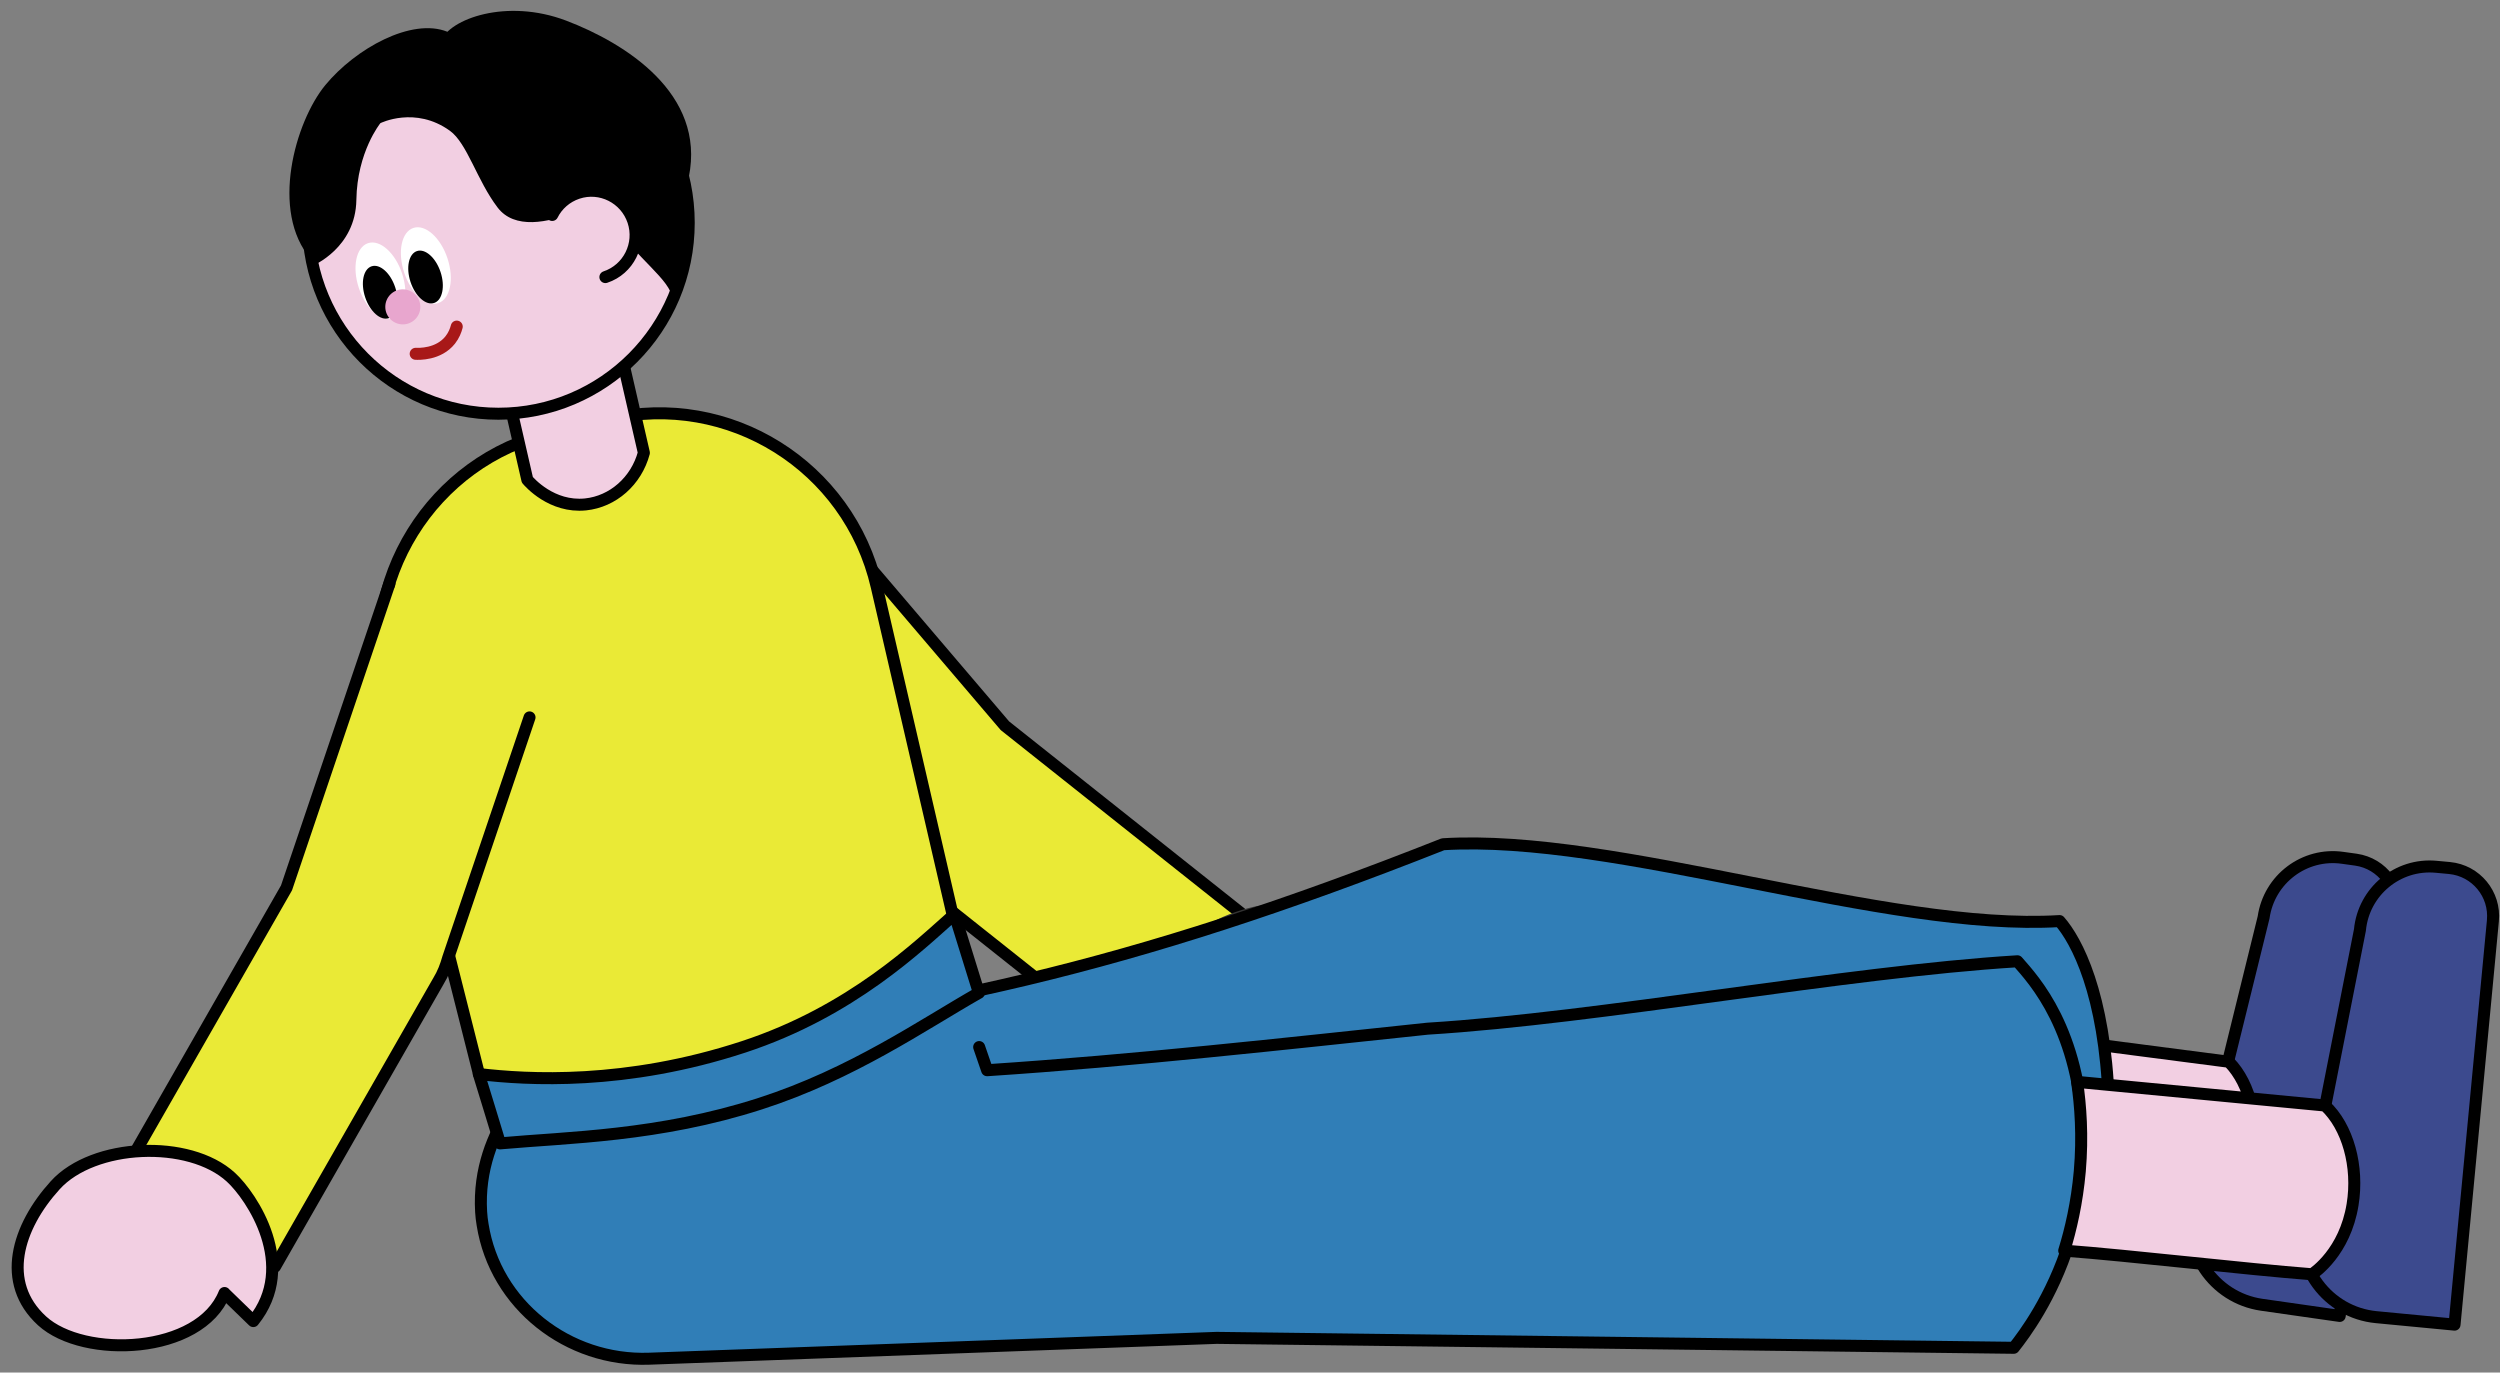 <?xml version="1.0" encoding="UTF-8"?>
<svg id="_デザイン" data-name="デザイン" xmlns="http://www.w3.org/2000/svg" viewBox="0 0 204 112">
  <rect x="0" y="0" width="204" height="112" fill="#808080" stroke="none"/>
  <defs>
    <style>
      .cls-1 {
        fill: #307eb7;
      }

      .cls-1, .cls-2, .cls-3, .cls-4, .cls-5 {
        stroke: #000;
      }

      .cls-1, .cls-2, .cls-3, .cls-4, .cls-5, .cls-6, .cls-7 {
        stroke-linecap: round;
        stroke-linejoin: round;
      }

      .cls-1, .cls-2, .cls-3, .cls-4, .cls-5, .cls-7 {
        stroke-width: .98px;
      }

      .cls-2 {
        fill: #eaea36;
      }

      .cls-8 {
        fill: #e8a6ce;
      }

      .cls-3 {
        fill: #3c4a8e;
      }

      .cls-9 {
        fill: #fff;
      }

      .cls-4, .cls-7 {
        fill: none;
      }

      .cls-5, .cls-6 {
        fill: #f2cfe2;
      }

      .cls-6 {
        stroke: #333;
        stroke-width: .7px;
      }

      .cls-7 {
        stroke: #a81818;
      }
    </style>
  </defs>
  <g>
    <path class="cls-2" d="M59.99,36.98c1.85.06,3.68.84,5.03,2.32l16.98,19.92,20.9,16.6-8.6,11.76-21-16.68c-.57-.42-1.02-.92-1.43-1.46l-13.43-15.76"/>
    <path class="cls-6" d="M98.91,88.04c3.72,3.91,12.65.74,14.67-3.44s-.94-7.85-5.1-9.88c-4.16-2.02-11.54.56-13.55,4.73-1.01,2.09-2.43,8.75,2.64,11.58l1.34-3Z"/>
  </g>
  <g>
    <path class="cls-3" d="M195.58,74.61l-4.66,32.77-6.36-.91c-3.95-.57-6.55-4.43-5.59-8.32l5.74-23.29c.45-3.13,3.34-5.31,6.46-4.86l1.08.15c2.15.31,3.64,2.31,3.34,4.46Z"/>
    <path class="cls-5" d="M181.88,86.65c1.79,1.82,2.53,5.1,1.88,8.19-.81,3.84-3.35,5.39-3.58,5.52-5.43-.67-17.93-2.36-23.36-3.04l1.69-13.72,23.36,3.04Z"/>
  </g>
  <path class="cls-1" d="M172.07,89.88c-.31-8.82-2.62-13.13-4.01-14.72-14.15.87-36.16-7.14-50.31-6.27-25.71,10.17-42.77,13.82-66.46,16.33-.48.43-8.81.9-9.74,5.41-1.27,1.94-2.5,4.76-2.29,8.26.02.34.06.69.12,1.04,1.04,6.55,6.98,11.18,13.59,10.94l46.31-1.7,65.04.81c.83-1.04,3.13-4.1,4.55-8.67,1.66-3.05,3.41-5.7,3.21-11.43Z"/>
  <path class="cls-2" d="M78.91,79.7c-3.8,2.81-11.92,7.97-23.38,9.16-6.85.71-12.58-.24-16.45-1.23-2.56-10.13-5.12-20.26-7.68-30.4-2.28-9.83,3.82-19.66,13.62-21.94l4.66-1.09c9.8-2.28,19.59,3.84,21.86,13.67l7.36,31.82Z"/>
  <g>
    <path class="cls-2" d="M31.78,47.63l-8.4,24.82-13.27,23.19,12.33,7.72,13.34-23.31c.37-.6.61-1.24.79-1.88l6.64-19.63"/>
    <path class="cls-5" d="M18.32,105.51c-2,5.02-11.48,5.39-14.89,2.27-3.41-3.12-2.03-7.65,1.08-11.07,3.11-3.43,10.92-3.78,14.33-.65,1.71,1.56,5.49,7.22,1.83,11.74l-2.35-2.28Z"/>
  </g>
  <g>
    <path class="cls-5" d="M52.54,36.95c-.62,2.31-2.53,3.98-4.76,4.21-2.77.28-4.59-1.82-4.75-2.01-1.29-5.62-2.58-11.24-3.87-16.86l9.51-2.2,3.87,16.86Z"/>
    <ellipse class="cls-5" cx="40.67" cy="18.18" rx="15.53" ry="15.58"/>
    <path d="M44.31,10.11c1.58.73,3.09,3.97,5.74,8.06,1.95,3.01,4.62,4.58,4.85,6.25.55-1.27,1.36-3.58,1.3-6.55-.03-1.53-.29-3.09-.8-4.62-2.71-8.16-11.5-12.58-19.64-9.86-5.59,1.87-9.42,6.62-10.38,12.07l6.07-6.81,12.86,1.46Z"/>
    <g>
      <ellipse class="cls-9" cx="34.75" cy="21.67" rx="1.86" ry="3.23" transform="translate(-5.05 12.01) rotate(-18.31)"/>
      <ellipse cx="34.73" cy="22.61" rx="1.29" ry="2.23" transform="translate(-5.35 12.05) rotate(-18.31)"/>
      <ellipse class="cls-9" cx="31.04" cy="22.91" rx="1.86" ry="3.23" transform="translate(-5.62 10.91) rotate(-18.31)"/>
      <ellipse cx="31.02" cy="23.85" rx="1.29" ry="2.23" transform="translate(-5.92 10.95) rotate(-18.31)"/>
    </g>
    <ellipse class="cls-8" cx="32.87" cy="25.04" rx="1.43" ry="1.43"/>
    <path class="cls-7" d="M37.27,26.65c-.08.31-.23.71-.53,1.09-.96,1.21-2.59,1.14-2.82,1.13"/>
    <path d="M25.54,21.67s3.48-1.44,3.54-5.36c.06-3.92,1.96-6.26,1.96-6.26,0,0,2.84-1.42,5.67.62,1.42,1.02,2.21,4.06,3.9,6.27,2.73,3.57,10.81-2.06,10.81-2.06l-2.92-6.37-10.23-3.2-8.09,2.21-4.49,6.54c-.32.83-.72,2.16-.75,3.84-.02,1.62.31,2.93.59,3.75Z"/>
    <path d="M56.2,14.42c-.39,1.92-7.87-2.58-12.71-4.41-4.84-1.84-8.21-4.81-7.52-6.64s5.37-3.53,10.22-1.69c4.84,1.84,11.4,5.96,10.02,12.75Z"/>
    <path d="M25.38,21.16c.96,1.09,2.07-8.85,4.53-11.84,2.46-2.98,7.94-6.19,6.59-6.73-2.91-1.17-7.49,1.37-9.95,4.35-2.46,2.98-4.55,10.34-1.17,14.21Z"/>
    <path class="cls-5" d="M49.4,22.61c1.89-.63,2.91-2.68,2.28-4.57s-2.67-2.92-4.55-2.29c-.93.31-1.66.97-2.07,1.79"/>
  </g>
  <path class="cls-1" d="M79.89,81.01c-4.58,2.6-10.32,6.62-17.86,9.05-8.28,2.67-15.67,2.74-21.23,3.24-.66-2.14-1.06-3.52-1.73-5.66,3.96.47,11.98.95,21.62-2.22,8.81-2.9,14.25-8.21,17.2-10.82.66,2.14,1.33,4.28,1.99,6.42Z"/>
  <path class="cls-4" d="M168.87,101.31c.75-2.43,1.25-5.29,1.14-8.5-.31-8.82-3.99-12.77-5.39-14.37-14.15.87-33.98,4.63-48.13,5.5-11.84,1.25-23.84,2.59-35.94,3.39l-.65-1.89"/>
  <g>
    <path class="cls-3" d="M203.42,75.14l-3.13,32.95-6.39-.61c-3.97-.38-6.75-4.12-5.97-8.05l4.64-23.54c.3-3.15,3.09-5.46,6.23-5.16l1.08.1c2.16.21,3.75,2.13,3.54,4.3Z"/>
    <path class="cls-5" d="M189.71,90.2c1.87,1.73,2.77,4.98,2.26,8.1-.63,3.87-3.1,5.54-3.31,5.68-5.46-.42-14.76-1.52-20.22-1.93.53-1.71,1.04-3.9,1.27-6.47.25-2.89.06-5.39-.22-7.3,6.74.64,13.48,1.29,20.22,1.93Z"/>
  </g>
</svg>
